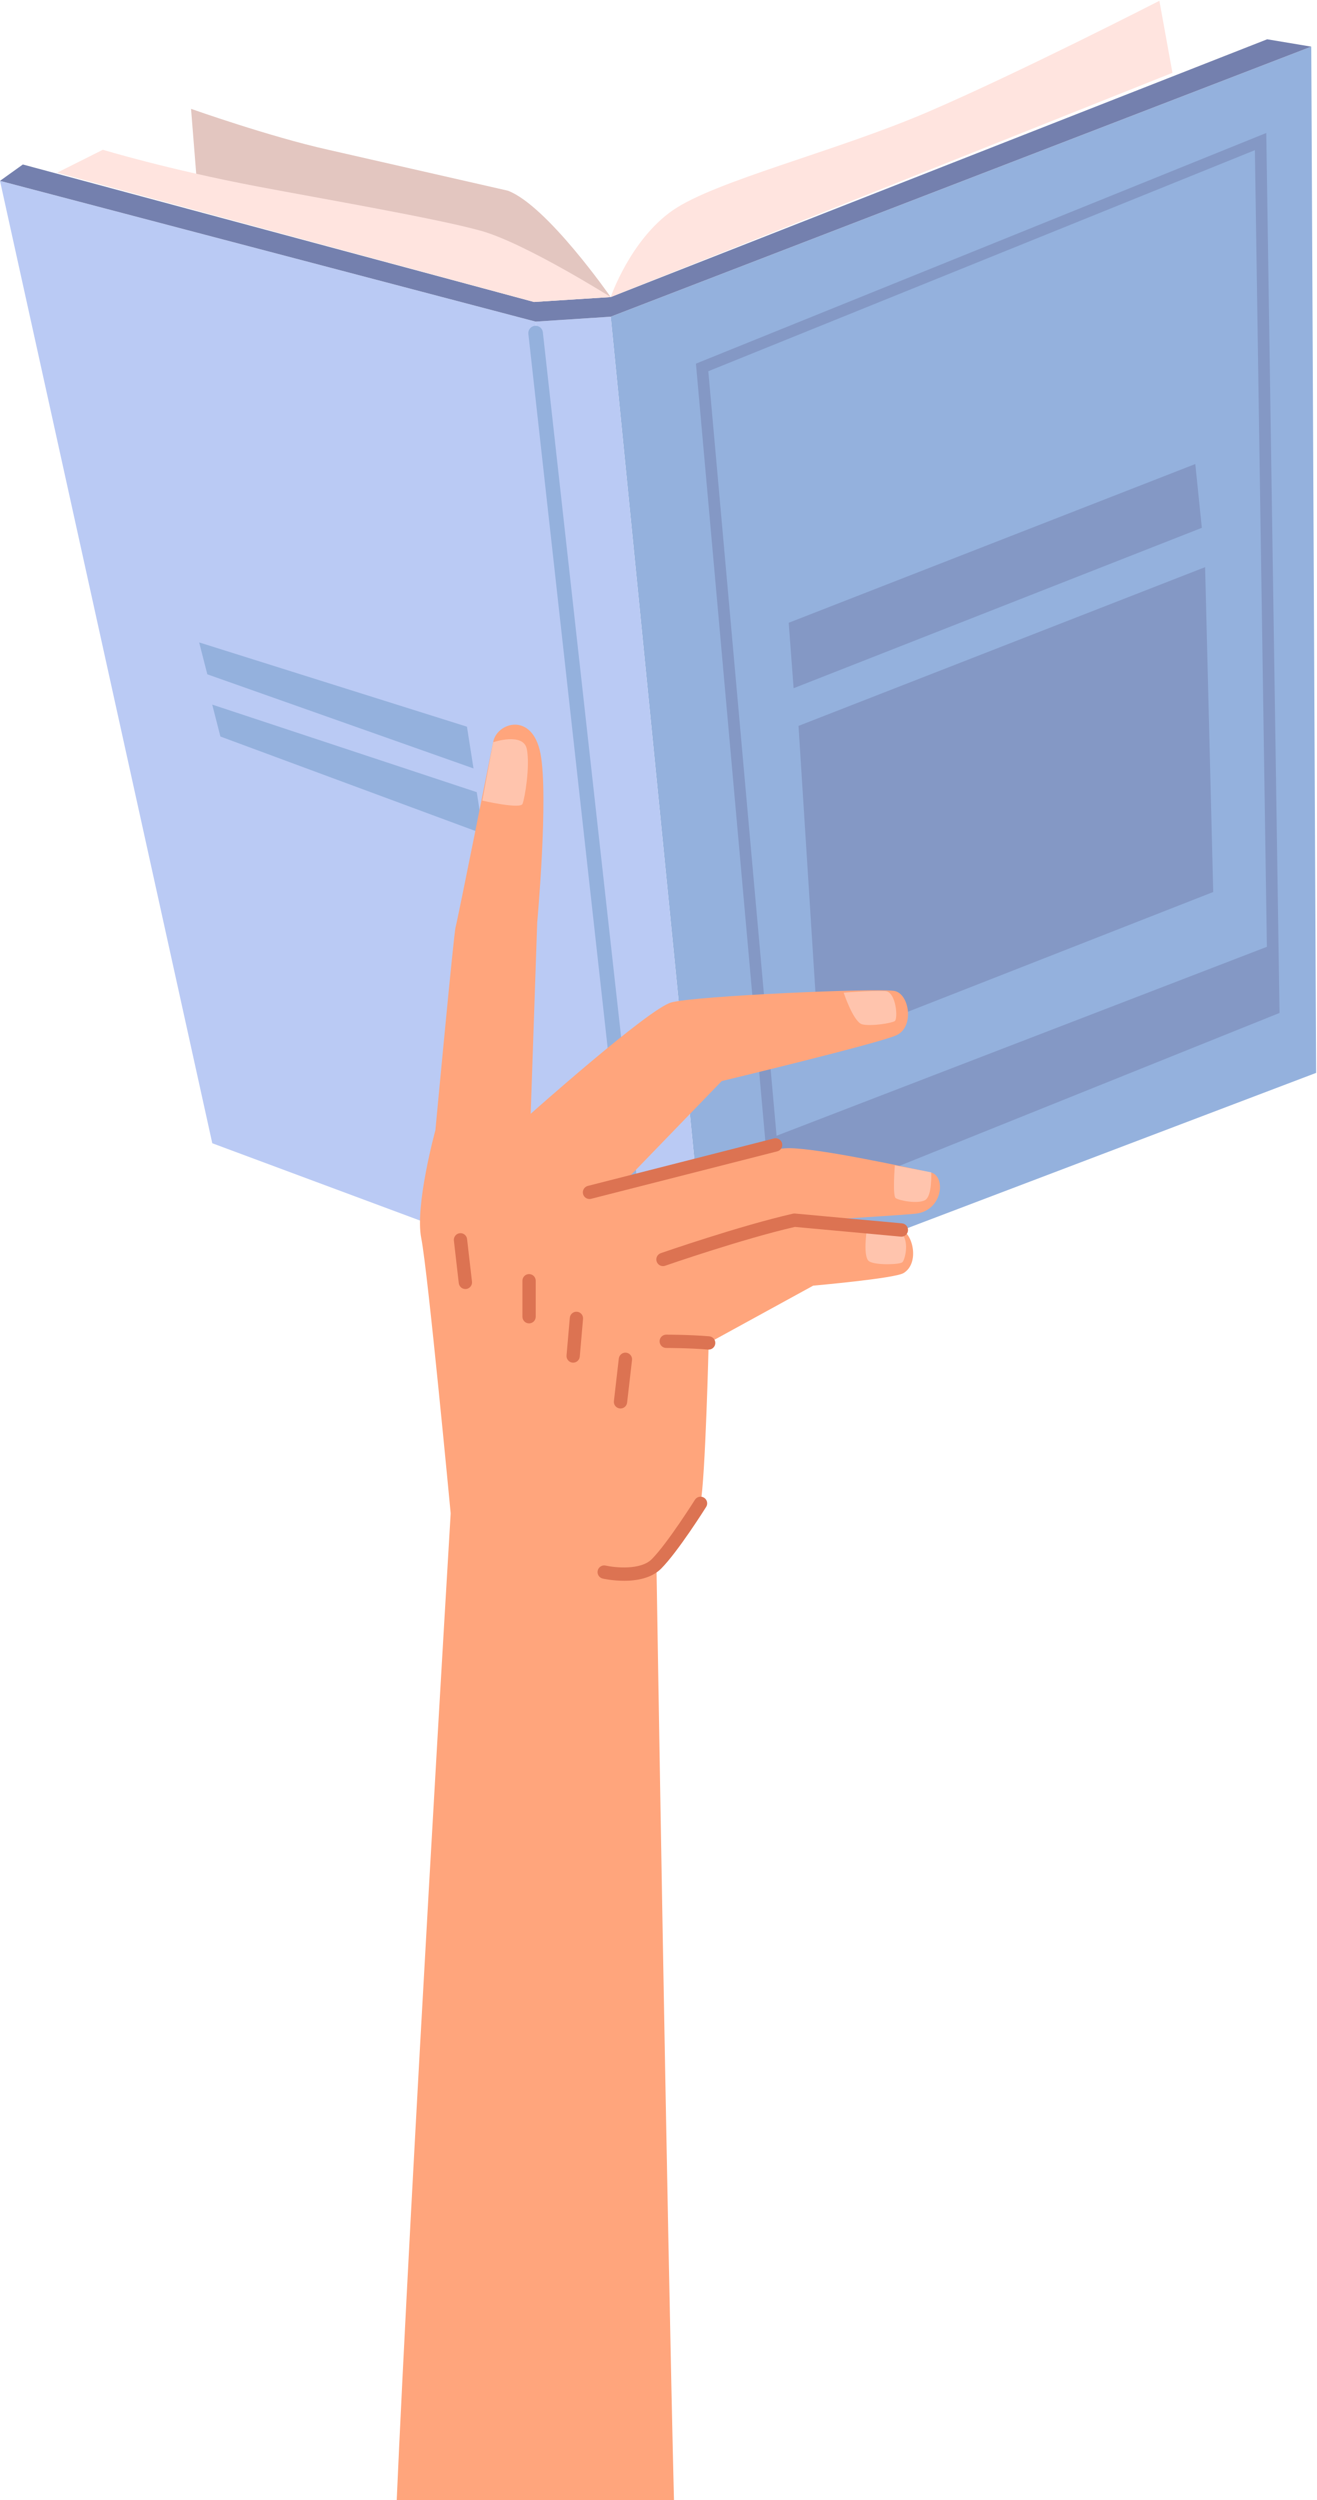 <svg width="108" height="205" viewBox="0 0 108 205" fill="none" xmlns="http://www.w3.org/2000/svg"><g id="Group"><g id="Group_2"><path id="Vector" d="M26.915 12.279C22.095 11.205 15.666 8.924 15.666 8.924L16.201 15.634L50.08 24.358C50.08 24.358 44.858 16.842 41.644 15.634L26.914 12.279H26.915Z" fill="#E3C6C0"/><path id="Vector_2" d="M50.081 25.968L107.529 3.824L107.929 87.969L58.116 106.892L50.081 25.968Z" fill="#94B1DD"/><path id="Vector_3" d="M43.921 26.37L50.082 25.968L58.116 106.892H52.759L43.921 26.37Z" fill="#BACAF4"/><path id="Vector_4" d="M0 14.829L43.921 26.37L52.759 106.892L17.408 93.74L0 14.829Z" fill="#BACAF4"/><path id="Vector_5" d="M107.529 3.824L103.913 3.221L50.082 24.357L43.788 24.759L1.874 13.487L0 14.829L43.921 26.37L50.082 25.967L107.529 3.824Z" fill="#7480AE"/><g id="Group_3" opacity="0.5"><path id="Vector_6" d="M63.318 99.792L57.069 29.817L103.841 10.902L104.928 83.056L63.318 99.791V99.792ZM58.085 30.439L64.156 98.423L103.962 82.413L102.906 12.313L58.085 30.439Z" fill="#7480AE"/><path id="Vector_7" d="M64.677 51.063L65.079 56.431L98.556 43.279L98.021 38.046L64.677 51.063Z" fill="#7480AE"/><path id="Vector_8" d="M65.481 59.518L67.151 85.821L99.49 73.139L98.825 46.501L65.481 59.518Z" fill="#7480AE"/><path id="Vector_9" d="M63.246 93.292L64.275 98.57L104.534 82.914L104.579 77.367L63.246 93.292Z" fill="#7480AE"/></g><path id="Vector_10" d="M95.075 0.067L96.147 5.972L50.081 24.357C50.081 24.357 51.689 19.66 55.17 17.244C58.651 14.828 68.561 12.413 76.059 9.192C83.559 5.97 95.075 0.065 95.075 0.065V0.067Z" fill="#FFE4DF"/><path id="Vector_11" d="M4.687 14.158L8.436 12.279C8.436 12.279 13.725 13.89 21.158 15.299C26.472 16.306 35.821 17.915 39.436 18.923C43.051 19.93 50.082 24.358 50.082 24.358L43.788 24.761L4.687 14.159V14.158Z" fill="#FFE4DF"/><path id="Vector_12" d="M52.759 107.491C52.458 107.491 52.201 107.264 52.167 106.958L43.329 27.378C43.292 27.049 43.529 26.752 43.856 26.715C44.184 26.679 44.48 26.916 44.516 27.244L53.355 106.826C53.391 107.155 53.154 107.451 52.828 107.487C52.806 107.489 52.782 107.491 52.761 107.491H52.759Z" fill="#94B1DD"/><path id="Vector_13" d="M16.332 52.674L38.293 59.585L38.83 63.007L17.002 55.29L16.332 52.674Z" fill="#94B1DD"/><path id="Vector_14" d="M17.404 57.773L39.097 64.953L39.632 68.375L18.074 60.39L17.404 57.773Z" fill="#94B1DD"/></g><g id="Group_4"><path id="Vector_15" d="M40.44 60.86C40.708 59.249 43.654 58.31 44.323 61.799C44.992 65.288 44.055 75.622 44.055 75.622L43.519 91.324C43.519 91.324 53.161 82.735 55.035 82.197C56.909 81.661 72.175 80.989 73.38 81.258C74.586 81.527 74.987 84.211 73.514 84.882C72.041 85.554 59.185 88.64 59.185 88.64L50.749 97.364C50.749 97.364 62.131 94.142 64.676 94.142C67.22 94.142 74.819 95.82 76.292 96.122C77.604 96.391 77.33 99.242 75.121 99.51C74.281 99.612 67.22 100.046 67.22 100.046C67.22 100.046 72.978 100.582 73.916 100.851C74.853 101.12 75.433 103.58 74.094 104.385C73.359 104.828 66.685 105.415 66.685 105.415L58.115 110.111C58.115 110.111 57.846 121.25 57.445 123.263C57.043 125.277 53.828 128.229 53.828 128.229C53.828 128.229 42.848 132.121 36.956 124.069C36.956 124.069 35.081 104.206 34.545 101.523C34.01 98.839 35.705 92.665 35.705 92.665C35.705 92.665 37.223 76.427 37.358 76.025C37.491 75.622 40.437 60.86 40.437 60.86H40.44Z" fill="#FFA57C"/><path id="Vector_16" d="M55.293 206H32.486C33.681 178.767 36.959 124.069 36.959 124.069L53.83 128.229C53.83 128.229 54.677 181.087 55.293 206Z" fill="#FFA57C"/><path id="Vector_17" opacity="0.5" d="M40.44 60.859C40.44 60.859 42.939 60.009 43.207 61.441C43.476 62.873 43.029 65.466 42.85 65.914C42.672 66.362 39.548 65.645 39.548 65.645L40.44 60.858V60.859Z" fill="#FFE4DF"/><path id="Vector_18" opacity="0.5" d="M69.185 81.393C69.185 81.393 69.989 83.809 70.703 83.988C71.416 84.167 73.114 83.898 73.38 83.719C73.647 83.54 73.496 81.288 72.577 81.26C71.193 81.214 69.184 81.393 69.184 81.393H69.185Z" fill="#FFE4DF"/><path id="Vector_19" opacity="0.5" d="M73.382 95.551C73.382 95.551 73.181 98.034 73.448 98.235C73.717 98.435 75.256 98.738 75.859 98.403C76.463 98.067 76.362 96.122 76.362 96.122L73.382 95.551Z" fill="#FFE4DF"/><path id="Vector_20" opacity="0.5" d="M71.077 100.875C71.077 100.875 70.742 103.089 71.277 103.424C71.813 103.76 73.805 103.693 74.005 103.491C74.206 103.291 74.558 101.915 74.005 101.21L71.076 100.875H71.077Z" fill="#FFE4DF"/><path id="Vector_21" d="M54.366 103.813C54.14 103.813 53.931 103.671 53.852 103.446C53.752 103.161 53.903 102.85 54.188 102.751C54.252 102.729 60.628 100.515 65.026 99.513C65.082 99.501 65.139 99.497 65.196 99.503L73.967 100.308C74.267 100.335 74.488 100.601 74.46 100.902C74.433 101.202 74.166 101.423 73.868 101.396L65.184 100.599C60.848 101.595 54.609 103.761 54.546 103.783C54.488 103.804 54.426 103.813 54.368 103.813H54.366Z" fill="#DC7352"/><path id="Vector_22" d="M48.34 98.311C48.096 98.311 47.875 98.147 47.812 97.9C47.739 97.608 47.914 97.311 48.206 97.237L63.472 93.345C63.763 93.271 64.06 93.448 64.133 93.74C64.207 94.032 64.031 94.329 63.74 94.403L48.474 98.295C48.429 98.306 48.384 98.311 48.34 98.311Z" fill="#DC7352"/><path id="Vector_23" d="M58.116 110.657C58.101 110.657 58.086 110.657 58.07 110.656C56.505 110.525 54.653 110.524 54.633 110.524C54.332 110.524 54.089 110.279 54.089 109.978C54.089 109.676 54.332 109.432 54.633 109.432C54.711 109.432 56.55 109.433 58.16 109.568C58.459 109.593 58.683 109.858 58.657 110.158C58.634 110.443 58.395 110.659 58.115 110.659L58.116 110.657Z" fill="#DC7352"/><path id="Vector_24" d="M51.17 129.613C50.237 129.613 49.488 129.448 49.425 129.433C49.132 129.366 48.948 129.074 49.015 128.779C49.082 128.486 49.373 128.302 49.666 128.368C50.406 128.535 52.525 128.766 53.446 127.844C54.726 126.561 56.963 123.009 56.986 122.974C57.146 122.719 57.483 122.642 57.737 122.803C57.992 122.964 58.069 123.302 57.908 123.557C57.814 123.707 55.583 127.248 54.217 128.617C53.417 129.418 52.186 129.615 51.171 129.615L51.17 129.613Z" fill="#DC7352"/><path id="Vector_25" d="M38.163 105.693C37.89 105.693 37.655 105.488 37.622 105.21L37.22 101.721C37.186 101.422 37.4 101.15 37.7 101.116C37.999 101.081 38.269 101.296 38.303 101.597L38.705 105.086C38.739 105.384 38.525 105.656 38.225 105.69C38.203 105.693 38.183 105.694 38.163 105.694V105.693Z" fill="#DC7352"/><path id="Vector_26" d="M43.386 108.51C43.085 108.51 42.841 108.266 42.841 107.964V105.012C42.841 104.71 43.085 104.466 43.386 104.466C43.687 104.466 43.931 104.71 43.931 105.012V107.964C43.931 108.266 43.687 108.51 43.386 108.51Z" fill="#DC7352"/><path id="Vector_27" d="M47.002 111.732C46.986 111.732 46.971 111.732 46.954 111.729C46.655 111.703 46.433 111.438 46.459 111.138L46.727 108.052C46.753 107.751 47.017 107.529 47.317 107.555C47.616 107.581 47.838 107.846 47.812 108.146L47.544 111.232C47.52 111.516 47.281 111.73 47.002 111.73V111.732Z" fill="#DC7352"/><path id="Vector_28" d="M50.885 115.489C50.865 115.489 50.843 115.489 50.823 115.485C50.524 115.451 50.309 115.18 50.343 114.881L50.745 111.392C50.779 111.093 51.049 110.877 51.348 110.911C51.647 110.945 51.862 111.217 51.828 111.516L51.426 115.005C51.393 115.283 51.159 115.488 50.885 115.488V115.489Z" fill="#DC7352"/></g></g></svg>